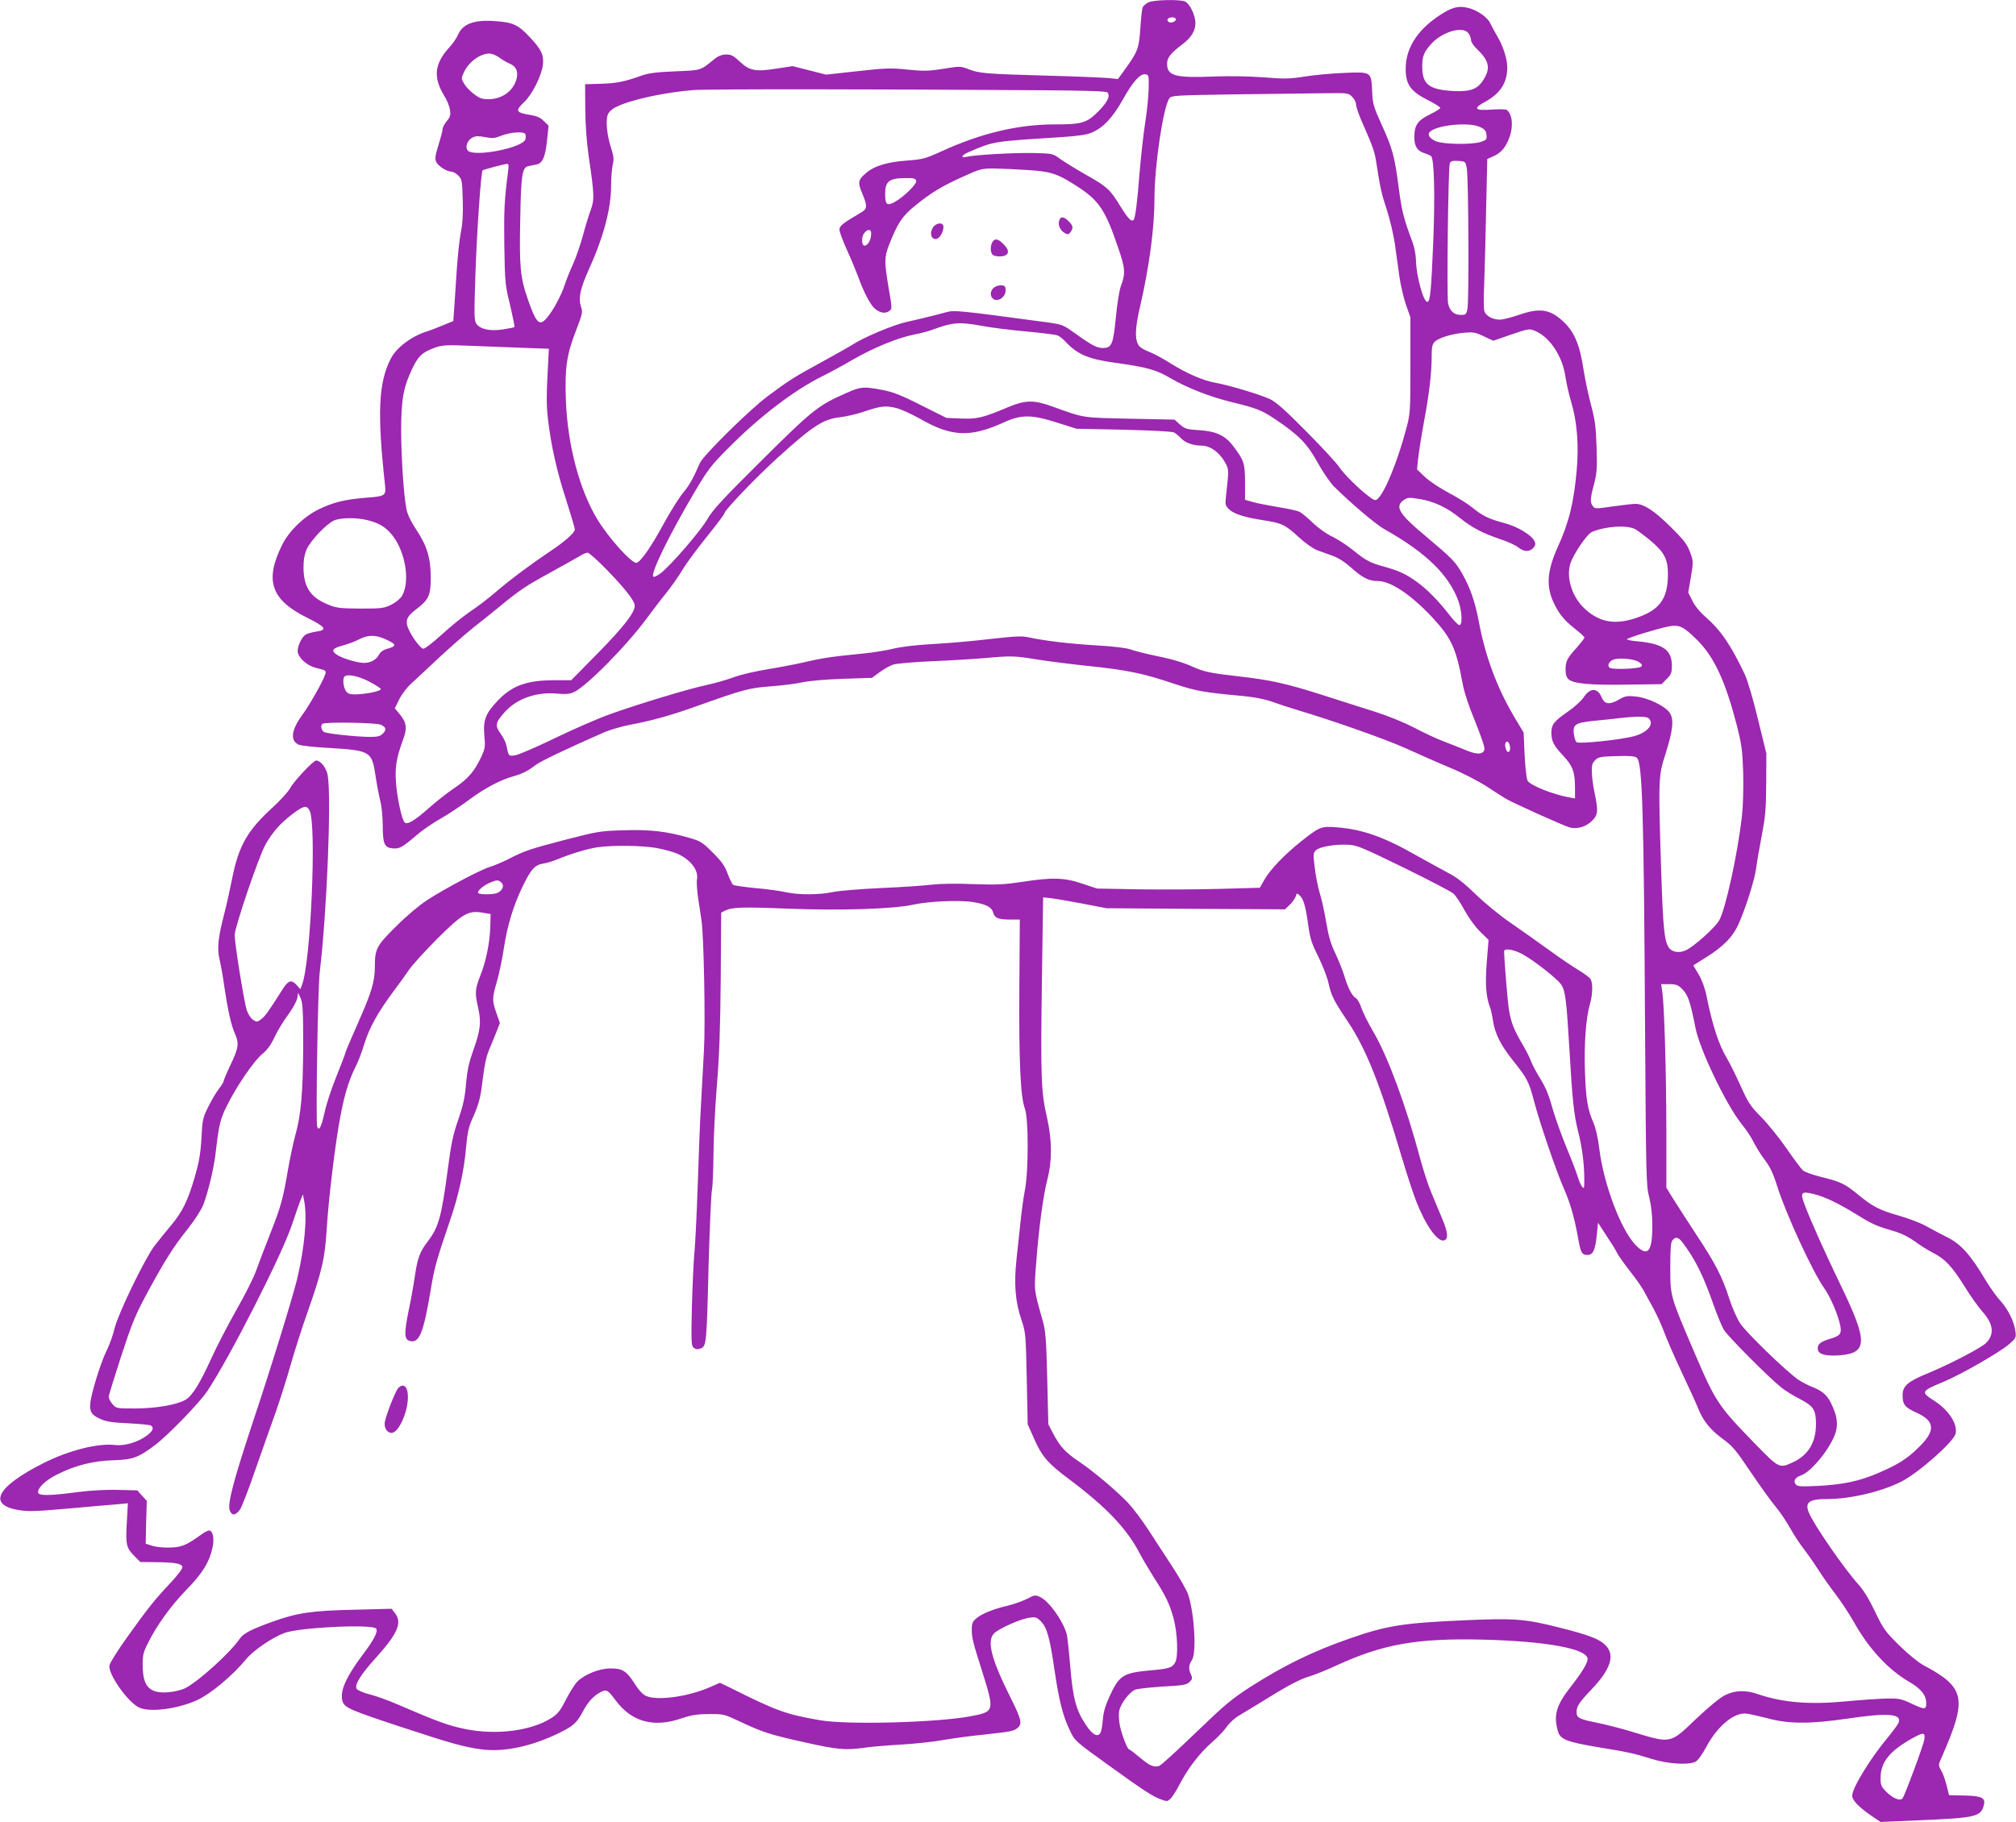 <?xml version="1.0" standalone="no"?>
<!DOCTYPE svg PUBLIC "-//W3C//DTD SVG 20010904//EN"
 "http://www.w3.org/TR/2001/REC-SVG-20010904/DTD/svg10.dtd">
<svg version="1.0" xmlns="http://www.w3.org/2000/svg"
 width="1280pt" height="1157pt" viewBox="0 0 1280 1157"
 preserveAspectRatio="xMidYMid meet">
<g transform="translate(0,1157) scale(0.1,-0.1)"
fill="#9c27b0" stroke="none">
<path d="M7294 11556 c-17 -8 -34 -22 -39 -32 -4 -11 -11 -72 -15 -137 -9
-128 -16 -146 -107 -271 l-35 -48 -56 6 c-32 3 -214 11 -407 16 -385 11 -418
14 -489 42 -47 18 -52 18 -158 1 -94 -15 -124 -15 -226 -5 -104 11 -139 10
-317 -10 l-200 -22 -106 27 -106 27 -99 -15 c-136 -22 -174 -15 -236 43 -43
40 -56 46 -89 46 -27 -1 -50 -10 -74 -30 -91 -74 -81 -70 -248 -77 -120 -5
-167 -11 -213 -27 -109 -39 -159 -49 -259 -52 l-100 -3 1 -160 c1 -104 9 -209
22 -300 36 -244 37 -272 12 -340 -12 -33 -35 -107 -50 -165 -16 -58 -44 -139
-63 -180 -19 -41 -42 -100 -52 -130 -21 -66 -73 -162 -113 -209 -47 -56 -68
-35 -123 125 -45 131 -52 199 -46 493 5 291 12 338 52 346 14 3 36 7 50 10 40
8 57 47 68 151 l10 96 -30 29 c-21 22 -44 32 -86 39 -93 15 -98 26 -37 84 49
46 109 166 117 234 7 64 -10 99 -87 180 -72 76 -104 90 -217 98 -135 10 -207
-18 -237 -91 -8 -19 -32 -53 -54 -77 -94 -103 -103 -190 -31 -307 17 -27 33
-67 36 -89 5 -34 1 -46 -21 -72 -14 -17 -26 -40 -26 -50 0 -11 -12 -56 -26
-101 -20 -65 -24 -87 -15 -106 12 -27 67 -63 97 -63 11 0 31 -12 45 -26 22
-24 24 -34 27 -153 3 -89 -1 -152 -12 -207 -9 -43 -20 -151 -26 -239 -6 -88
-13 -197 -16 -242 l-6 -82 -71 -29 c-40 -17 -83 -33 -97 -37 -95 -29 -193
-102 -229 -173 -78 -153 -87 -343 -36 -807 6 -63 0 -67 -121 -76 -135 -11
-209 -29 -303 -75 -94 -47 -186 -136 -230 -225 -113 -229 -70 -350 165 -465
112 -56 124 -75 53 -85 -26 -4 -56 -12 -66 -18 -25 -13 -53 -70 -53 -106 0
-38 55 -90 111 -105 71 -18 71 -18 64 -42 -13 -43 -98 -193 -146 -259 -70 -95
-78 -163 -23 -188 15 -7 101 -16 192 -21 263 -16 273 -21 296 -175 8 -55 22
-127 30 -160 9 -33 16 -101 16 -155 0 -120 11 -144 65 -148 44 -3 59 6 162 94
33 27 97 71 144 97 46 26 127 80 179 119 97 72 199 126 280 148 55 15 94 35
140 71 30 24 212 110 440 210 36 15 106 35 155 45 135 25 263 60 419 116 305
109 343 119 477 129 70 5 160 16 200 25 46 10 145 19 259 23 l186 6 49 36 c28
20 66 42 85 48 19 7 133 17 255 22 121 5 276 15 345 21 152 14 173 13 325 -12
66 -10 210 -29 320 -40 239 -25 343 -46 535 -111 146 -48 187 -56 440 -79 74
-7 140 -20 185 -36 39 -14 108 -37 155 -51 226 -67 569 -188 695 -245 77 -35
203 -91 280 -123 78 -32 182 -86 235 -120 52 -34 106 -69 120 -77 47 -28 380
-178 410 -184 48 -10 97 5 135 40 41 39 44 64 20 178 -9 40 -17 99 -18 130 -2
48 2 61 21 80 20 21 34 23 135 26 82 3 117 0 129 -10 36 -27 45 -338 53 -1753
6 -914 7 -964 26 -1038 13 -53 20 -112 20 -182 0 -167 -30 -201 -107 -121 -93
97 -201 384 -229 605 -9 75 -23 136 -38 171 -37 84 -48 150 -54 330 -6 175 7
339 32 424 17 57 19 129 5 156 -6 11 -38 35 -71 55 -34 20 -119 77 -189 128
-70 51 -181 129 -247 175 -68 46 -165 126 -222 181 -76 74 -122 110 -181 140
-43 23 -134 73 -202 111 -203 116 -341 164 -503 176 -96 8 -107 3 -221 -87
-107 -85 -200 -182 -235 -244 l-30 -53 -252 -7 c-139 -4 -371 -5 -517 -3
l-265 5 -93 31 c-113 39 -193 41 -385 11 -114 -17 -157 -19 -307 -14 -110 5
-210 3 -270 -4 -52 -6 -197 -16 -323 -21 -125 -6 -259 -17 -298 -25 -89 -19
-220 -19 -301 -1 -35 8 -121 20 -193 26 -71 7 -135 16 -141 21 -6 5 -21 37
-34 70 -17 48 -37 77 -93 133 -66 66 -78 74 -147 94 -145 42 -253 55 -420 49
-148 -4 -165 -7 -370 -60 -229 -60 -257 -69 -364 -124 -38 -19 -90 -41 -117
-49 -59 -18 -284 -137 -398 -211 -50 -33 -131 -101 -197 -167 -124 -123 -134
-142 -134 -256 0 -93 -21 -162 -104 -350 -40 -91 -77 -176 -81 -190 -3 -14
-31 -86 -61 -161 -30 -74 -63 -175 -73 -223 -21 -94 -35 -122 -47 -92 -10 26
4 885 16 981 45 374 75 1101 51 1249 -8 49 -45 96 -74 96 -18 0 -143 -133
-165 -176 -11 -21 -61 -76 -111 -122 -160 -146 -215 -243 -256 -446 -14 -70
-36 -171 -50 -225 -40 -153 -48 -222 -31 -294 8 -34 22 -111 30 -172 22 -148
44 -248 67 -298 28 -62 24 -92 -26 -197 -25 -52 -45 -100 -45 -106 0 -6 -14
-28 -30 -49 -17 -21 -47 -72 -67 -113 -35 -69 -38 -82 -44 -201 -6 -100 -15
-151 -43 -248 -44 -151 -80 -223 -154 -310 -32 -38 -77 -94 -101 -125 -63 -84
-229 -427 -253 -522 -10 -44 -32 -104 -47 -135 -33 -64 -83 -218 -102 -308
-17 -81 -5 -107 59 -135 36 -16 76 -23 177 -27 72 -4 136 -10 143 -14 22 -15
13 -36 -30 -67 -55 -40 -138 -64 -197 -57 -108 13 -294 -34 -453 -114 -302
-152 -361 -268 -154 -300 54 -9 115 -7 304 10 131 12 270 24 311 27 l73 7 -7
-124 c-8 -140 -3 -160 50 -213 l36 -36 102 -1 c122 -2 161 -9 165 -31 2 -9
-29 -51 -75 -100 -104 -111 -139 -155 -271 -339 -62 -86 -114 -169 -117 -185
-11 -55 121 -241 192 -270 71 -30 247 -6 367 50 86 40 223 155 309 259 45 55
165 137 242 166 95 36 559 58 583 28 14 -17 -13 -71 -83 -163 -111 -148 -151
-240 -129 -302 13 -38 56 -56 375 -161 322 -106 396 -126 506 -141 143 -19
319 19 495 105 89 44 111 64 149 136 33 62 68 99 113 123 37 19 45 14 95 -53
102 -137 242 -175 418 -114 63 21 97 27 173 27 93 1 97 0 195 -46 149 -70 192
-84 413 -133 209 -47 260 -51 377 -35 38 6 141 15 230 20 88 5 212 18 277 30
64 11 183 27 265 35 165 18 180 21 206 43 28 25 21 55 -44 185 -126 251 -156
368 -106 415 32 31 169 91 221 98 41 6 48 4 75 -23 38 -39 56 -100 86 -308 29
-195 53 -292 97 -383 32 -69 33 -69 258 -231 204 -147 266 -188 314 -206 45
-17 47 -17 67 1 11 10 38 52 60 94 53 102 125 195 204 265 36 31 79 76 95 100
16 23 51 55 77 70 26 15 104 63 173 105 150 93 217 127 284 147 28 8 103 39
166 68 293 134 508 172 925 162 402 -10 665 -58 665 -123 0 -27 -37 -87 -109
-179 -90 -115 -108 -177 -80 -278 14 -53 55 -69 249 -102 196 -32 234 -40 348
-76 100 -31 228 -40 276 -18 15 7 41 42 68 92 72 135 179 224 257 214 20 -2
80 -16 135 -30 131 -36 271 -36 503 -2 257 38 346 32 329 -23 -4 -11 -35 -54
-68 -94 -111 -132 -228 -323 -228 -372 0 -29 41 -72 121 -127 l59 -40 253 11
c354 15 385 23 403 97 12 45 -15 58 -124 60 l-97 2 -16 64 c-9 35 -24 78 -35
95 -18 31 -18 32 5 84 164 373 150 441 -119 584 -31 17 -96 70 -151 124 -90
89 -101 104 -154 215 -38 79 -74 138 -106 173 -88 97 -281 376 -314 455 -27
66 0 87 118 87 145 0 341 46 468 110 109 55 332 252 345 304 15 61 -41 148
-132 208 -91 58 -89 62 55 122 111 46 362 190 418 240 43 38 45 41 39 83 -8
61 -48 141 -97 194 -22 24 -64 82 -92 129 -97 163 -157 230 -247 274 -36 18
-94 49 -130 69 -36 20 -114 50 -175 67 -125 36 -165 57 -261 136 -81 66 -107
79 -233 110 -52 13 -103 31 -114 41 -11 10 -58 73 -105 141 -47 68 -120 158
-162 200 -68 69 -81 90 -129 197 -30 66 -69 145 -87 175 -50 82 -92 210 -129
395 -10 50 -29 101 -50 137 l-34 57 89 56 c104 66 162 126 197 203 46 102 104
285 113 357 5 39 21 133 36 210 23 119 27 168 28 330 l1 190 -54 220 c-29 121
-66 247 -82 280 -88 187 -154 283 -248 365 -39 34 -70 72 -86 105 l-26 52 17
99 c16 99 16 99 -6 159 -19 50 -40 77 -124 160 -103 102 -169 145 -222 145
-16 0 -80 -7 -143 -16 -110 -16 -115 -16 -128 2 -18 24 -17 47 8 140 18 69 20
98 16 234 -4 131 -10 173 -36 271 -17 64 -37 162 -46 217 -25 168 -61 250
-139 319 -80 70 -143 78 -273 33 -47 -16 -101 -30 -120 -30 -47 0 -91 25 -99
56 -4 14 -4 98 0 187 3 89 9 300 12 470 l7 307 42 19 c47 21 78 59 100 122 25
70 16 147 -19 171 -6 5 -50 5 -98 2 -106 -8 -117 7 -38 50 96 52 140 121 140
218 0 54 -27 137 -63 197 -18 31 -38 68 -45 83 -16 37 -82 84 -141 98 -66 16
-110 2 -198 -59 -131 -92 -198 -203 -198 -328 0 -99 30 -142 139 -198 44 -22
80 -44 80 -50 1 -5 -28 -24 -64 -41 -79 -39 -100 -68 -100 -145 0 -60 19 -89
70 -104 14 -4 30 -12 36 -16 20 -16 26 -244 14 -544 -13 -312 -19 -376 -36
-382 -25 -8 -74 171 -74 270 -1 29 -10 77 -21 107 -57 152 -68 196 -88 345
-26 203 -39 250 -109 404 -52 116 -57 133 -60 211 -6 125 -4 124 -177 117 -77
-3 -189 -13 -250 -23 -98 -15 -127 -16 -265 -5 -96 7 -216 9 -315 5 -244 -10
-295 4 -295 82 0 38 23 67 104 128 49 37 76 82 76 129 0 50 -37 126 -67 138
-37 14 -193 10 -229 -5z m171 -105 c8 -14 -28 -31 -44 -21 -8 4 -10 13 -7 19
9 13 43 15 51 2z m1859 -93 c9 -12 16 -32 16 -43 0 -12 18 -39 41 -60 76 -74
84 -121 35 -196 -38 -57 -82 -72 -190 -67 -154 9 -196 42 -196 157 0 64 11 91
57 142 72 79 203 116 237 67z m-6153 -154 c19 -14 49 -32 67 -39 40 -17 54
-51 41 -98 -21 -76 -92 -127 -178 -127 -40 0 -57 6 -92 33 -24 18 -52 47 -62
65 -19 32 -19 35 -2 72 30 65 101 119 161 120 17 0 45 -11 65 -26z m4122 -199
c-1 -49 -11 -146 -22 -215 -11 -69 -27 -214 -36 -322 -15 -194 -27 -283 -38
-295 -14 -13 -36 10 -84 88 -65 106 -84 124 -218 199 -60 34 -132 79 -160 98
-50 37 -50 37 -170 40 -120 3 -376 -11 -427 -24 -41 -10 -34 10 10 29 165 71
151 68 590 96 113 8 163 15 196 30 72 31 131 95 193 205 65 117 112 169 145
164 22 -3 23 -6 21 -93z m-691 -8 c294 -2 421 -6 429 -14 21 -21 -1 -64 -59
-122 -72 -72 -103 -81 -273 -81 -234 0 -468 -55 -721 -171 -104 -47 -118 -51
-222 -59 -126 -9 -209 -35 -261 -82 -47 -41 -50 -58 -20 -127 33 -80 32 -97
-7 -120 -120 -71 -138 -85 -138 -109 0 -14 20 -69 45 -124 25 -54 57 -131 72
-171 34 -96 76 -177 104 -204 33 -30 69 -37 94 -19 20 14 20 15 -3 148 -28
168 -28 194 4 276 53 134 83 180 161 243 104 85 172 126 305 186 112 51 121
53 200 53 46 -1 143 -5 216 -10 153 -10 190 -24 330 -116 122 -82 163 -145
242 -379 45 -130 47 -162 16 -244 -9 -24 -23 -111 -31 -194 -17 -176 -26 -197
-84 -197 -39 0 -67 15 -211 118 -35 25 -62 34 -120 42 -593 80 -609 81 -663
67 -58 -16 -154 -40 -253 -62 -80 -18 -262 -94 -330 -137 -27 -17 -116 -68
-199 -113 -185 -101 -209 -116 -348 -219 -115 -85 -411 -377 -433 -426 -46
-105 -67 -142 -108 -191 -25 -31 -80 -118 -122 -195 -78 -144 -143 -238 -171
-248 -27 -11 -178 156 -251 277 -113 187 -188 470 -199 752 -8 207 5 294 64
445 41 107 44 118 32 152 -18 55 -5 115 49 235 93 204 142 388 142 531 0 51 5
112 10 135 9 35 7 53 -10 107 -26 78 -36 175 -21 212 6 16 27 36 50 47 90 47
308 94 493 109 85 7 1180 6 2200 -1z m1983 -42 c14 -13 25 -35 25 -49 0 -14
18 -67 41 -118 68 -154 78 -184 89 -260 22 -146 32 -191 66 -293 19 -58 41
-153 50 -212 8 -60 21 -154 29 -209 8 -56 27 -137 42 -180 l28 -79 0 -305 c0
-299 -1 -307 -27 -405 -56 -210 -137 -407 -183 -445 -12 -10 -21 -8 -52 16
-65 48 -164 147 -191 189 -14 22 -106 122 -205 222 -132 134 -193 188 -231
207 -60 29 -266 91 -349 105 -78 14 -182 59 -286 124 -47 30 -107 62 -133 72
-26 9 -55 26 -64 36 -30 34 -29 112 5 254 58 251 91 497 91 687 0 205 56 582
95 634 13 18 39 19 437 25 233 3 485 6 561 7 134 2 139 1 162 -23z m815 -193
c27 -13 36 -24 38 -49 3 -28 0 -32 -35 -44 -57 -19 -239 -16 -286 4 -40 17
-56 42 -39 59 45 45 254 65 322 30z m-6065 -43 c4 -5 4 -21 1 -33 -14 -55
-328 -116 -366 -72 -19 23 -2 67 31 83 20 10 39 10 80 2 47 -9 60 -8 104 10
54 21 140 28 150 10z m5978 -219 c11 -57 15 -843 4 -892 -7 -35 -11 -38 -42
-38 -43 0 -72 26 -81 75 -9 48 1 865 11 888 6 14 17 17 54 15 45 -3 46 -3 54
-48z m-6087 -17 c-24 -187 -27 -252 -24 -473 4 -236 5 -250 37 -379 17 -73 30
-135 27 -138 -2 -3 -35 -9 -73 -15 -83 -13 -145 1 -169 37 -14 21 -14 56 -5
327 10 276 35 636 45 646 6 5 136 40 155 41 11 1 12 -10 7 -46z m2591 -60 c8
-19 -80 -106 -140 -138 -46 -24 -57 -14 -57 53 0 81 25 100 128 101 50 1 64
-2 69 -16z m-286 -330 c3 -40 -19 -83 -42 -83 -18 0 -21 50 -5 75 19 29 45 33
47 8z m700 -592 c57 -11 184 -27 283 -36 98 -9 188 -20 200 -25 11 -4 35 -22
51 -40 76 -81 146 -111 316 -134 202 -28 262 -45 351 -98 106 -62 253 -119
393 -153 153 -37 187 -51 268 -105 152 -102 207 -158 272 -276 33 -60 80 -129
105 -154 104 -103 263 -239 320 -271 267 -150 413 -293 472 -463 21 -63 24
-146 4 -146 -7 0 -35 28 -62 63 -75 96 -143 165 -210 213 -70 50 -110 68 -208
96 -88 24 -115 39 -194 103 -35 29 -93 67 -129 85 -38 17 -92 56 -127 89 -33
32 -71 64 -84 70 -12 7 -75 21 -140 31 -64 11 -137 25 -162 33 l-45 13 0 109
c0 122 -7 142 -73 229 -52 70 -109 97 -218 104 -79 5 -90 8 -122 36 l-35 31
-286 6 c-310 7 -282 3 -491 78 -116 42 -170 41 -280 -5 -158 -67 -196 -76
-298 -72 l-93 4 -162 81 c-130 66 -179 84 -247 97 -117 22 -134 21 -224 -19
-180 -78 -218 -109 -541 -430 -245 -243 -310 -313 -343 -371 -43 -75 -226
-287 -294 -342 -25 -19 -45 -29 -50 -24 -19 19 100 263 262 537 87 147 105
170 220 285 194 195 411 361 590 450 47 23 135 71 195 106 132 76 288 140 388
159 41 8 99 23 129 35 116 43 161 46 299 21z m3525 -37 c89 -42 165 -161 183
-285 6 -41 22 -112 36 -159 38 -125 50 -275 36 -434 -18 -205 -49 -334 -120
-489 -66 -146 -75 -245 -31 -344 33 -75 68 -120 137 -174 34 -27 63 -53 63
-58 0 -5 -22 -33 -48 -63 -62 -68 -72 -87 -72 -141 0 -30 6 -49 19 -61 31 -28
139 -38 371 -34 l220 3 32 33 c29 28 33 39 33 85 0 99 -56 139 -217 154 -38 3
-68 9 -68 13 0 8 184 65 261 81 71 14 97 2 188 -89 105 -106 175 -257 247
-533 33 -131 37 -159 42 -311 2 -97 -1 -209 -8 -270 -27 -241 -105 -596 -145
-664 -28 -47 -158 -164 -211 -189 -43 -20 -89 -12 -109 18 -28 44 -36 120 -48
492 -18 575 -18 597 27 735 47 149 55 216 30 259 -26 45 -141 101 -222 108
-54 5 -66 2 -107 -22 -56 -32 -87 -28 -105 15 -27 64 -74 64 -116 0 -14 -21
-59 -62 -100 -90 -87 -60 -104 -82 -104 -132 0 -55 15 -84 74 -146 61 -65 76
-104 76 -205 l0 -68 -37 7 c-106 19 -248 77 -264 106 -7 13 -15 86 -19 164
l-6 141 -62 104 c-108 183 -182 383 -222 598 -24 127 -54 216 -105 306 -44 77
-62 96 -232 239 -174 145 -201 191 -136 233 20 14 34 14 96 4 91 -15 174 -54
257 -121 77 -62 145 -97 258 -135 45 -15 96 -38 111 -51 35 -29 72 -31 96 -4
14 16 16 25 8 43 -18 39 -111 95 -195 116 -92 24 -138 46 -203 100 -27 22 -94
64 -150 93 -56 30 -122 74 -149 100 l-49 47 7 68 c4 37 20 140 36 228 34 180
50 316 50 423 0 58 4 76 19 91 26 26 109 51 189 58 56 5 71 2 123 -23 l60 -28
107 37 c123 42 123 42 168 21z m-6436 -103 l165 -6 -2 -35 c-14 -261 -15 -316
-4 -410 19 -167 56 -332 116 -516 30 -95 55 -178 55 -186 0 -21 -65 -78 -155
-138 -124 -83 -249 -176 -344 -257 -47 -41 -122 -98 -166 -127 -44 -30 -125
-95 -179 -145 -55 -50 -107 -91 -118 -91 -21 0 -93 104 -103 150 -8 38 4 60
58 101 80 61 92 88 92 203 -1 125 -24 201 -95 307 -31 47 -53 92 -59 124 -18
92 -33 318 -34 500 0 203 15 280 75 403 37 74 61 95 139 124 49 17 71 18 224
12 94 -4 244 -9 335 -13z m2377 -384 c28 -8 91 -37 140 -64 203 -118 323 -123
538 -25 110 50 175 50 340 -3 l120 -38 300 -6 c187 -5 308 -11 320 -18 11 -6
31 -23 44 -37 26 -28 76 -46 129 -46 59 0 120 -47 157 -119 17 -35 17 -42 -1
-203 -6 -51 -4 -59 19 -82 30 -30 100 -52 224 -71 111 -17 135 -28 223 -110
38 -35 89 -70 112 -79 24 -9 69 -25 100 -36 36 -13 79 -41 119 -77 70 -63 111
-83 166 -83 82 0 210 -85 345 -229 122 -131 153 -197 193 -415 10 -58 38 -144
81 -248 40 -100 63 -167 59 -179 -10 -31 -47 -33 -116 -4 -35 15 -98 39 -139
55 -41 15 -127 55 -190 88 -69 36 -169 76 -250 102 -74 23 -224 71 -333 106
-225 72 -330 96 -537 119 -175 20 -217 29 -286 60 -64 29 -131 49 -254 74 -52
11 -115 27 -140 36 -28 10 -108 20 -215 26 -172 10 -337 30 -432 51 -44 10
-84 8 -245 -10 -106 -13 -269 -27 -363 -32 -106 -6 -200 -17 -250 -29 -44 -11
-129 -25 -190 -31 -202 -20 -259 -28 -370 -54 -60 -14 -171 -35 -245 -47 -74
-12 -169 -34 -211 -50 -42 -16 -121 -38 -175 -50 -113 -24 -418 -116 -609
-184 -71 -25 -228 -93 -348 -151 -121 -59 -236 -108 -257 -111 -41 -6 -41 -6
-55 64 -3 17 -20 51 -36 73 -38 52 -34 71 26 138 77 86 202 129 332 117 51 -5
78 -3 104 8 77 32 338 296 467 472 32 44 87 116 123 160 35 44 81 110 102 146
22 37 90 130 153 208 63 78 114 146 114 152 0 18 196 223 332 347 228 207 294
250 401 262 40 5 106 20 147 34 115 39 144 42 217 23z m-3362 -711 c67 -17
104 -38 141 -78 93 -98 133 -304 77 -401 -11 -19 -38 -42 -68 -57 -47 -23 -60
-25 -195 -25 -128 1 -152 3 -203 24 -115 45 -159 111 -160 236 0 50 6 84 21
118 25 55 125 161 174 182 42 18 148 19 213 1z m8048 -57 c14 -8 57 -40 96
-72 88 -74 111 -118 111 -213 0 -155 -51 -227 -197 -277 -136 -47 -234 -31
-329 55 -80 73 -120 192 -95 284 16 58 107 193 139 206 90 37 221 45 275 17z
m-6526 -262 c116 -120 173 -194 173 -224 0 -44 -71 -135 -232 -299 l-171 -174
-106 0 c-174 0 -268 -33 -358 -127 -80 -83 -96 -125 -88 -222 7 -72 5 -84 -18
-135 -43 -93 -85 -142 -171 -200 -45 -30 -117 -87 -161 -126 -91 -81 -139
-110 -156 -93 -18 18 -49 161 -55 258 -7 96 4 155 46 270 26 71 22 105 -22
159 l-31 38 27 55 c15 31 48 75 74 99 26 24 106 98 177 165 72 67 168 151 214
188 46 36 123 98 171 137 127 105 170 134 330 221 80 44 161 90 180 101 19 12
42 22 51 22 9 0 66 -51 126 -113z m-1386 -448 c46 -23 43 -34 -11 -49 -27 -7
-44 -20 -54 -38 -16 -32 -54 -52 -94 -52 -40 0 -127 25 -165 47 -48 28 -41 45
28 63 33 9 76 25 95 35 71 37 120 36 201 -6z m7934 -133 c20 -14 24 -21 16
-29 -15 -15 -181 -21 -200 -8 -18 12 -7 39 21 51 35 15 132 6 163 -14z m-8064
-123 c40 -21 75 -43 77 -49 3 -13 -99 -34 -166 -34 -31 0 -45 5 -56 22 -16 23
-22 79 -9 91 17 18 85 5 154 -30z m8127 -235 c36 -36 -4 -87 -88 -112 -79 -23
-357 -53 -371 -39 -6 6 -13 28 -16 49 -8 62 8 73 117 85 52 5 129 13 170 18
113 13 175 12 188 -1z m-8049 -41 c33 -16 36 -32 12 -56 -16 -16 -34 -21 -79
-21 -83 0 -274 20 -294 31 -18 10 -24 40 -11 52 12 13 346 8 372 -6z m7167
-133 c9 -35 -12 -56 -24 -23 -10 26 -6 49 9 49 5 0 12 -12 15 -26z m-7620
-413 c45 -90 7 -964 -48 -1104 l-11 -29 -24 27 c-33 35 -52 29 -87 -25 -93
-147 -114 -176 -138 -193 -25 -19 -28 -19 -51 -4 -15 10 -32 36 -41 64 -17 54
-76 421 -76 475 0 48 153 499 195 573 45 80 94 136 173 196 71 53 90 57 108
20z m6948 -362 c160 -79 302 -152 314 -164 13 -11 45 -58 70 -105 28 -50 69
-107 100 -137 l53 -52 -11 -138 c-11 -138 -6 -221 20 -289 6 -14 15 -55 20
-91 13 -80 50 -153 126 -248 90 -112 101 -134 133 -255 37 -141 140 -444 192
-562 39 -89 67 -187 89 -313 16 -91 24 -105 59 -105 36 0 50 31 60 132 l7 73
52 -80 c29 -43 60 -93 68 -110 8 -17 44 -68 80 -114 36 -46 76 -102 88 -124
12 -23 41 -76 64 -117 22 -41 53 -109 68 -150 15 -41 64 -154 110 -252 46 -97
93 -200 104 -228 32 -82 76 -137 155 -196 66 -48 86 -72 180 -212 58 -86 128
-184 156 -217 28 -33 69 -94 92 -135 23 -41 62 -102 88 -135 26 -34 68 -94 93
-133 25 -40 74 -109 109 -155 35 -45 87 -125 117 -177 94 -169 218 -303 350
-380 78 -45 110 -86 110 -137 0 -42 -9 -42 -96 -1 -62 29 -78 32 -154 31 -47
-1 -164 -9 -260 -18 -230 -22 -400 -8 -556 45 -80 28 -148 26 -212 -6 -32 -16
-102 -74 -182 -149 -168 -161 -157 -159 -405 -84 -71 22 -175 48 -229 59 -110
22 -126 31 -126 67 0 37 16 61 96 145 120 126 149 215 90 277 -40 42 -105 67
-301 116 -212 54 -285 59 -595 45 -392 -17 -496 -34 -728 -115 -239 -83 -416
-170 -633 -308 -119 -77 -161 -112 -347 -291 -116 -112 -220 -207 -232 -211
-34 -11 -61 1 -125 55 -32 27 -62 50 -66 50 -11 0 -46 91 -59 152 -6 31 -8 73
-4 92 8 45 64 119 101 135 15 6 95 15 176 20 131 7 151 11 170 29 18 18 19 25
9 47 -17 36 -15 61 6 92 30 47 16 293 -24 416 -9 26 -52 103 -97 172 -45 69
-115 176 -155 238 -40 62 -99 140 -130 173 -77 80 -217 198 -310 261 -89 60
-120 94 -165 178 l-31 60 -7 290 c-6 251 -10 300 -28 365 -58 206 -56 190 -42
369 16 217 44 426 71 531 31 120 30 252 -3 395 -37 160 -40 251 -32 853 l8
543 56 -6 c31 -4 121 -20 201 -35 l145 -28 567 -4 567 -3 31 30 c17 16 33 40
37 52 4 19 8 21 20 11 28 -23 41 -65 57 -178 14 -102 22 -127 66 -215 27 -55
57 -131 65 -169 20 -84 28 -102 122 -243 118 -177 205 -396 347 -875 31 -103
70 -222 87 -265 60 -154 134 -259 176 -251 31 6 27 52 -13 145 -20 49 -52 124
-70 168 -18 44 -49 140 -69 214 -86 324 -203 640 -293 794 -33 56 -68 126 -78
155 -9 29 -25 57 -35 63 -24 12 -52 67 -74 143 -10 32 -35 95 -56 140 -30 62
-44 110 -59 201 -11 65 -29 148 -41 184 -11 36 -25 107 -31 158 -11 88 -11 94
7 113 24 23 125 40 209 35 52 -3 92 -20 350 -146z m-4748 126 c48 -9 108 -25
133 -36 86 -38 138 -106 126 -165 -3 -19 1 -76 9 -127 8 -50 17 -110 20 -132
15 -100 25 -649 16 -815 -5 -96 -14 -254 -19 -350 -6 -96 -15 -328 -21 -515
-6 -187 -16 -380 -21 -430 -5 -49 -12 -203 -16 -340 -5 -228 -4 -251 11 -264
13 -11 24 -12 44 -5 37 13 39 28 51 529 7 237 16 450 21 475 5 25 9 126 10
225 0 99 10 295 21 435 16 193 22 358 25 679 l3 425 23 12 c46 23 106 25 407
13 333 -13 665 -2 791 26 96 21 292 30 378 16 83 -13 119 -32 128 -67 9 -34
33 -44 106 -44 l63 0 -3 -432 c-3 -467 7 -695 35 -768 24 -63 24 -397 0 -520
-9 -47 -21 -134 -27 -195 -6 -60 -18 -169 -26 -242 -17 -158 -8 -272 33 -390
25 -75 26 -89 32 -368 l6 -290 31 -70 c58 -135 90 -173 237 -283 233 -175 362
-311 443 -467 20 -38 61 -107 90 -153 74 -114 100 -168 125 -259 25 -90 31
-244 11 -280 -19 -35 -39 -41 -166 -52 -166 -16 -190 -31 -252 -166 -26 -57
-38 -98 -42 -145 -2 -36 -9 -73 -14 -83 -17 -33 -51 -16 -93 48 -63 93 -83
170 -100 373 -8 97 -18 191 -23 207 -25 85 -112 206 -167 232 -32 15 -35 15
-84 -11 -28 -14 -81 -33 -117 -42 -93 -21 -170 -52 -204 -81 -25 -21 -30 -32
-30 -71 0 -54 6 -77 66 -267 80 -255 79 -256 -76 -285 -212 -40 -781 -55 -953
-25 -221 39 -269 56 -574 208 l-62 30 -59 -26 c-136 -61 -335 -90 -409 -58
-21 9 -45 34 -72 76 -52 83 -79 100 -156 99 -69 0 -161 -37 -208 -82 -16 -15
-48 -66 -72 -113 -36 -71 -52 -92 -91 -118 -127 -83 -353 -113 -554 -71 -100
20 -179 49 -422 154 -59 26 -140 55 -180 65 -40 10 -77 26 -83 35 -16 25 24
90 121 197 139 154 169 224 122 284 l-22 28 -235 -6 c-271 -6 -360 -19 -518
-75 -138 -50 -187 -75 -210 -108 -58 -87 -261 -271 -346 -315 -22 -11 -69 -23
-106 -26 -120 -10 -164 34 -165 167 -1 66 3 84 31 140 56 115 148 242 246 343
103 105 147 177 167 271 12 58 1 106 -23 106 -8 0 -29 -11 -48 -25 -95 -68
-122 -80 -194 -83 -39 -2 -90 3 -115 10 l-45 14 3 136 4 136 -30 33 -30 34
-121 3 c-76 2 -170 -3 -258 -14 -180 -24 -247 -24 -251 -3 -5 28 48 79 119
114 114 58 228 87 356 91 127 4 160 16 268 97 81 61 282 268 331 342 138 205
476 869 538 1058 24 72 50 146 57 162 l12 30 8 -40 c21 -105 3 -299 -45 -500
-31 -125 -165 -561 -290 -935 -115 -349 -153 -493 -137 -533 13 -34 36 -33 64
5 11 14 55 127 97 250 43 122 101 288 130 368 28 80 71 215 95 301 25 86 71
233 104 325 98 280 114 350 126 549 11 170 45 462 75 642 30 179 60 284 109
381 16 31 40 95 54 142 31 101 87 202 183 331 39 52 86 117 104 144 19 28 97
113 174 191 163 162 199 183 289 168 l52 -9 -2 -77 c-2 -100 -27 -224 -64
-316 -33 -85 -35 -107 -13 -203 20 -90 15 -141 -30 -266 -28 -79 -39 -127 -47
-215 -7 -88 -18 -138 -50 -230 -32 -93 -45 -153 -64 -300 -41 -312 -59 -381
-129 -472 -51 -67 -65 -105 -82 -221 -8 -55 -26 -157 -41 -226 -26 -130 -26
-172 3 -183 64 -24 92 41 139 324 23 140 36 186 123 441 53 153 90 321 101
461 8 88 16 128 36 174 46 103 55 134 70 260 10 85 22 143 40 186 15 35 36 87
48 117 l21 54 -22 63 c-28 79 -28 95 3 201 14 49 35 146 45 216 22 144 61 270
121 393 50 103 76 131 125 139 22 3 62 15 89 26 89 37 193 68 257 78 102 14
278 12 374 -4z m-982 -221 c19 -18 8 -47 -24 -64 -23 -12 -117 -13 -124 -1 -8
12 33 47 74 65 45 19 55 19 74 0z m6488 -457 c73 -41 212 -151 239 -188 28
-39 35 -101 54 -419 18 -317 29 -416 56 -520 24 -94 38 -204 38 -295 0 -64 -1
-68 -15 -50 -8 11 -20 38 -26 60 -6 22 -37 103 -69 180 -32 78 -69 181 -84
230 -34 120 -47 152 -93 227 -21 34 -44 79 -51 98 -6 19 -30 65 -51 102 -56
94 -76 143 -89 223 -9 55 -30 309 -31 373 0 23 64 12 122 -21z m1001 -211 c44
-41 57 -78 92 -254 26 -136 195 -488 291 -608 31 -38 66 -91 79 -119 13 -27
44 -77 69 -110 35 -46 54 -86 82 -175 56 -176 224 -539 295 -639 40 -55 92
-177 104 -244 9 -48 -3 -62 -70 -81 -59 -18 -78 -35 -73 -67 4 -31 53 -43 143
-36 172 15 173 89 10 428 -102 210 -204 438 -238 531 -29 76 -20 85 62 64 71
-18 152 -57 274 -132 93 -58 122 -71 233 -103 47 -14 93 -37 132 -65 33 -25
85 -57 114 -72 76 -38 120 -84 199 -210 38 -62 90 -135 115 -163 71 -79 79
-145 23 -201 -33 -32 -236 -137 -377 -195 -119 -49 -152 -78 -152 -135 0 -60
14 -78 85 -110 123 -55 127 -117 13 -226 -73 -71 -126 -104 -248 -157 -124
-54 -230 -76 -395 -84 -100 -5 -122 -3 -133 9 -18 22 -5 45 33 58 66 22 192
178 220 274 17 56 8 109 -31 188 -26 51 -56 76 -123 102 -24 9 -62 30 -85 45
-76 53 -329 298 -367 356 -21 32 -52 102 -70 159 -43 135 -88 223 -206 401
-54 83 -120 184 -146 226 l-47 76 0 379 c-1 377 -13 776 -26 867 l-7 47 50 0
c39 0 56 -5 76 -24z m-8748 -366 c-1 -294 -14 -443 -50 -570 -13 -47 -33 -141
-45 -210 -33 -194 -46 -242 -114 -414 -35 -89 -76 -196 -91 -239 -15 -42 -70
-152 -123 -244 -52 -92 -124 -230 -159 -307 -73 -161 -121 -239 -164 -265 -53
-32 -184 -55 -317 -56 -123 0 -124 0 -148 28 -13 15 -24 36 -24 45 0 9 36 126
79 258 67 205 91 264 159 390 115 214 173 306 263 418 47 60 87 122 100 155
32 85 68 236 79 336 20 173 29 210 71 293 58 119 172 286 225 329 32 26 56 60
78 108 18 39 56 101 85 140 28 38 54 85 58 105 l6 35 16 -35 c13 -29 16 -79
16 -300z m8755 -1247 c81 -106 134 -212 199 -398 23 -66 53 -138 66 -160 24
-41 283 -301 365 -367 25 -20 78 -53 118 -73 88 -46 102 -68 102 -162 -1 -114
-49 -194 -145 -239 -87 -41 -89 -40 -239 114 -239 246 -252 265 -392 592 -150
351 -149 347 -149 531 0 118 3 160 14 172 19 24 36 21 61 -10z m1538 -3160
c-5 -35 -118 -340 -137 -372 -14 -22 -60 -4 -103 38 -34 34 -38 44 -38 87 0
103 57 174 203 255 71 39 81 38 75 -8z"/>
<path d="M6724 10166 c-7 -29 9 -61 38 -77 18 -10 24 -8 35 7 19 26 16 42 -12
69 -31 32 -53 32 -61 1z"/>
<path d="M5924 10126 c-21 -33 -15 -70 13 -74 24 -4 53 39 53 78 0 30 -45 27
-66 -4z"/>
<path d="M6300 10031 c-14 -28 -12 -67 4 -80 8 -7 32 -11 53 -9 51 4 57 36 14
78 -34 35 -56 38 -71 11z"/>
<path d="M6313 9745 c-29 -21 -30 -61 -2 -76 31 -16 74 17 74 57 0 24 -5 30
-25 32 -14 1 -35 -4 -47 -13z"/>
<path d="M2527 2753 c-18 -22 -76 -169 -84 -216 -5 -36 15 -67 43 -67 45 0
104 131 104 229 0 66 -29 91 -63 54z"/>
</g>
</svg>
